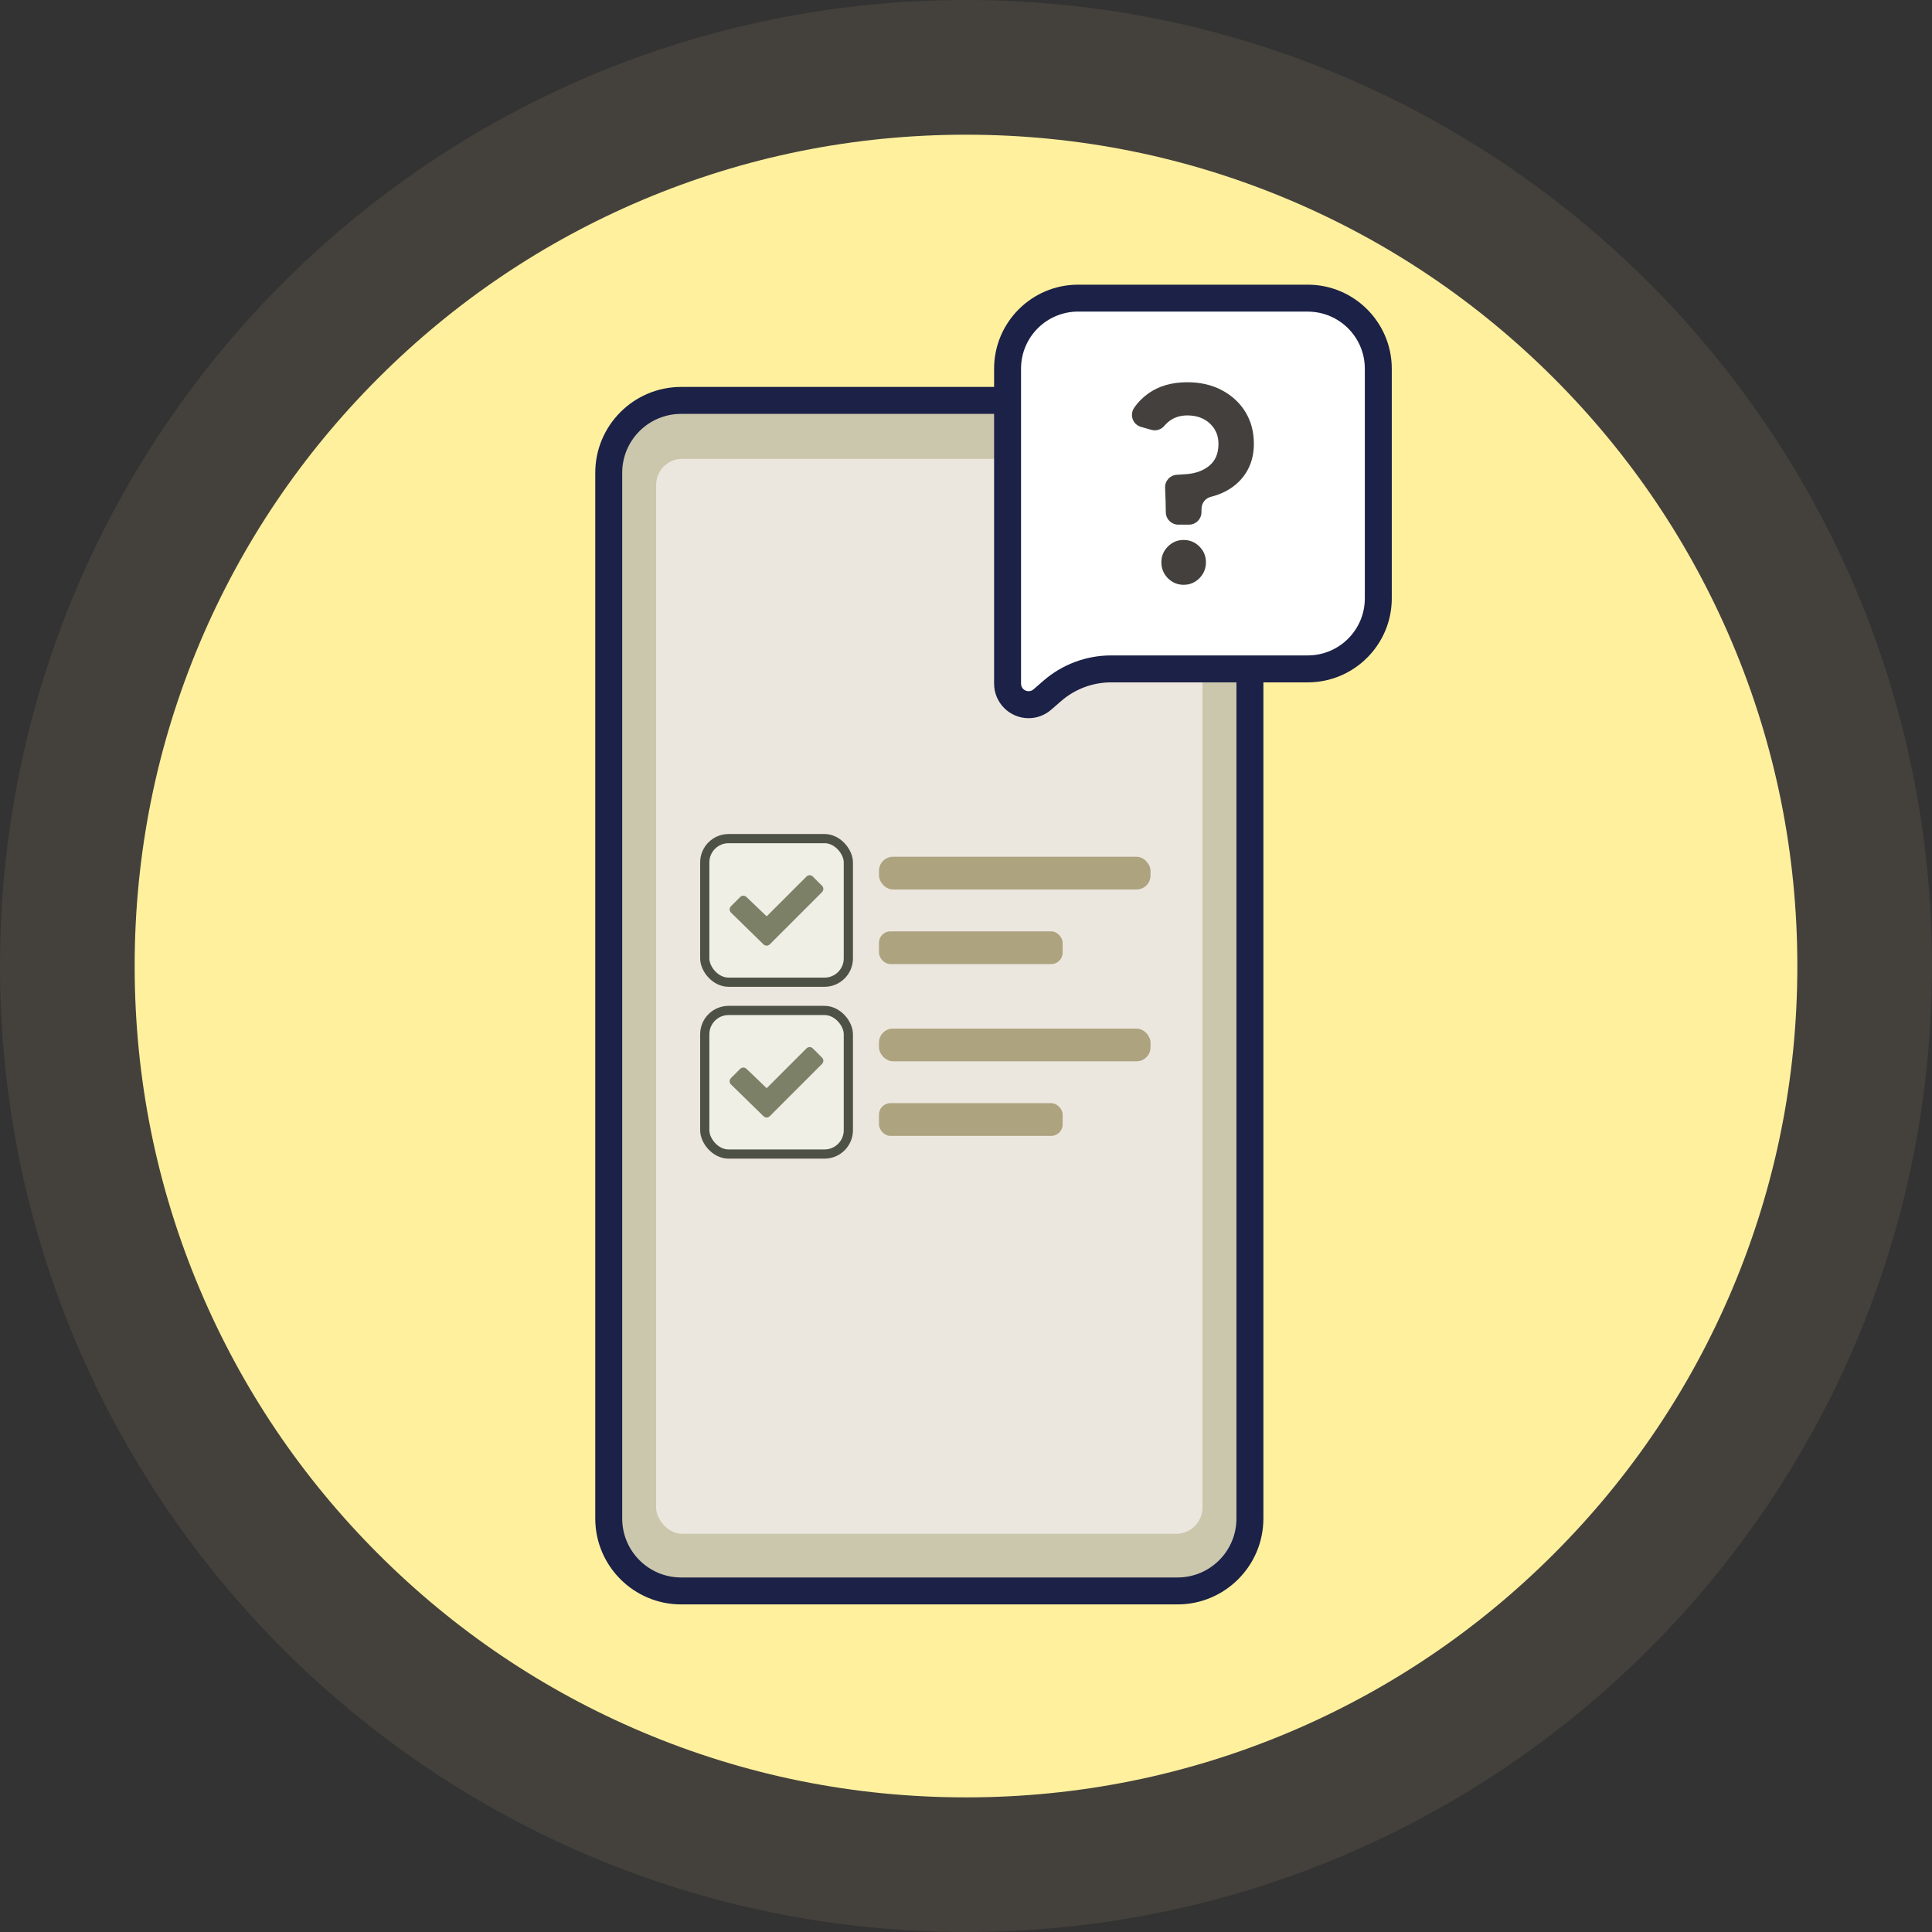 <?xml version="1.0" encoding="UTF-8"?>
<svg id="Layer_2" xmlns="http://www.w3.org/2000/svg" xmlns:xlink="http://www.w3.org/1999/xlink" viewBox="0 0 502 502">
  <rect x="0" y="0" width="502" height="502" fill="#333333" stroke="none"/>
  <defs>
    <style>
      .cls-1 {
        fill: #ece7de;
      }

      .cls-2 {
        fill: #1b2147;
      }

      .cls-3 {
        fill: url(#linear-gradient);
      }

      .cls-4 {
        fill: #ada37f;
      }

      .cls-5 {
        fill: #43403d;
      }

      .cls-6 {
        fill: #44413c;
      }

      .cls-7 {
        fill: #fff;
      }

      .cls-8 {
        fill: #fff09e;
      }

      .cls-9 {
        fill: #f1f0e7;
        isolation: isolate;
        opacity: .95;
        stroke: #474b3e;
        stroke-miterlimit: 10;
        stroke-width: 2.39px;
      }

      .cls-10 {
        fill: #cbc7ac;
      }

      .cls-11 {
        fill: #7c8067;
      }
    </style>
    <linearGradient id="linear-gradient" x1="-45.54" y1="1375.73" x2="-45.54" y2="1652.19" gradientTransform="translate(287 1774.26) scale(1 -1)" gradientUnits="userSpaceOnUse">
      <stop offset="0" stop-color="#0b0008"/>
      <stop offset=".65" stop-color="#1b2147"/>
      <stop offset="1" stop-color="#3c383f"/>
    </linearGradient>
  </defs>
  <g id="Layer_1-2" data-name="Layer_1">
    <g id="Layer_1-2">
      <g>
        <path class="cls-8" d="M251,484.5c-62.37,0-121.01-24.29-165.11-68.39-44.1-44.1-68.39-102.74-68.39-165.11s24.29-121.01,68.39-165.11C129.99,41.79,188.63,17.5,251,17.5s121.01,24.29,165.11,68.39c44.1,44.1,68.39,102.74,68.39,165.11s-24.29,121.01-68.39,165.11c-44.1,44.1-102.74,68.39-165.11,68.39h0Z"/>
        <path class="cls-6" d="M251,35c29.18,0,57.46,5.71,84.07,16.96,25.72,10.88,48.82,26.46,68.67,46.31,19.85,19.85,35.43,42.95,46.31,68.67,11.25,26.61,16.96,54.89,16.96,84.07s-5.71,57.46-16.96,84.07c-10.88,25.72-26.46,48.82-46.31,68.67-19.85,19.85-42.95,35.43-68.67,46.31-26.61,11.25-54.89,16.96-84.07,16.96s-57.46-5.71-84.07-16.96c-25.72-10.88-48.82-26.46-68.67-46.31s-35.43-42.95-46.31-68.67c-11.25-26.61-16.96-54.89-16.96-84.07s5.71-57.46,16.96-84.07c10.88-25.72,26.46-48.82,46.31-68.67,19.85-19.85,42.95-35.43,68.67-46.31,26.61-11.25,54.89-16.96,84.07-16.96M251,0C112.38,0,0,112.38,0,251s112.38,251,251,251,251-112.38,251-251S389.62,0,251,0h0Z"/>
      </g>
      <g>
        <rect class="cls-3" x="170.48" y="119.22" width="141.96" height="279.31" rx="6.81" ry="6.81"/>
        <g>
          <path class="cls-10" d="M176.98,104.04h128.98c10.38,0,18.81,8.43,18.81,18.81v271.72c0,10.38-8.43,18.81-18.81,18.81h-128.98c-10.38,0-18.81-8.43-18.81-18.81V122.85c0-10.38,8.43-18.81,18.81-18.81Z"/>
          <path class="cls-2" d="M305.96,107.54c8.46,0,15.31,6.86,15.31,15.31v271.72c0,8.46-6.86,15.31-15.31,15.31h-128.98c-8.46,0-15.31-6.86-15.31-15.31V122.85c0-8.46,6.86-15.31,15.31-15.31h128.98M305.96,100.54h-128.98c-12.3,0-22.31,10.01-22.31,22.31v271.72c0,12.3,10.01,22.31,22.31,22.31h128.98c12.3,0,22.31-10.01,22.31-22.31V122.85c0-12.3-10.01-22.31-22.31-22.31h0Z"/>
        </g>
        <rect class="cls-1" x="170.48" y="119.22" width="141.96" height="279.31" rx="6.81" ry="6.81"/>
        <rect class="cls-4" x="228.39" y="222.62" width="70.56" height="8.5" rx="3.64" ry="3.64"/>
        <rect class="cls-4" x="228.39" y="242" width="47.72" height="8.5" rx="2.96" ry="2.96"/>
        <rect class="cls-9" x="183.12" y="217.9" width="37.31" height="37.31" rx="6.19" ry="6.19"/>
        <path class="cls-11" d="M209.56,227.75l-10.35,10.35-5.24-5.02c-.46-.46-1.2-.46-1.65,0l-2.39,2.39c-.46.46-.46,1.2,0,1.65l8.44,8.25c.46.46,1.2.46,1.65,0l13.57-13.57c.46-.46.46-1.2,0-1.65l-2.39-2.39c-.46-.46-1.2-.46-1.65,0h0Z"/>
        <rect class="cls-4" x="228.39" y="267.26" width="70.56" height="8.5" rx="3.64" ry="3.64"/>
        <rect class="cls-4" x="228.39" y="286.64" width="47.72" height="8.5" rx="2.96" ry="2.96"/>
        <rect class="cls-9" x="183.12" y="262.55" width="37.31" height="37.31" rx="6.19" ry="6.19"/>
        <path class="cls-11" d="M209.56,272.4l-10.35,10.35-5.24-5.02c-.46-.46-1.2-.46-1.65,0l-2.39,2.39c-.46.46-.46,1.2,0,1.65l8.44,8.25c.46.46,1.2.46,1.65,0l13.57-13.57c.46-.46.46-1.2,0-1.65l-2.39-2.39c-.46-.46-1.2-.46-1.65,0h0Z"/>
        <g>
          <path class="cls-7" d="M267.26,183.11c-1.4,0-2.74-.53-3.76-1.49-1.1-1.04-1.71-2.44-1.71-3.97v-81.85c0-10.11,8.22-18.33,18.33-18.33h59.67c10.11,0,18.33,8.22,18.33,18.33v59.67c0,10.11-8.22,18.33-18.33,18.33h-51.08c-5.62,0-11.04,2.03-15.29,5.71l-2.6,2.26c-.99.86-2.26,1.34-3.56,1.34h0Z"/>
          <path class="cls-2" d="M339.8,80.97c8.19,0,14.83,6.64,14.83,14.83v59.67c0,8.19-6.64,14.83-14.83,14.83h-51.08c-6.46,0-12.7,2.33-17.58,6.56l-2.6,2.26c-.38.33-.83.48-1.27.48-1.01,0-1.97-.79-1.97-1.96v-81.85c0-8.19,6.64-14.83,14.83-14.83h59.67M339.8,73.97h-59.67c-12.04,0-21.83,9.79-21.83,21.83v81.85c0,4.94,4.02,8.96,8.97,8.96,2.15,0,4.23-.78,5.86-2.2l2.6-2.26c3.6-3.13,8.22-4.85,12.99-4.85h51.08c12.04,0,21.83-9.79,21.83-21.83v-59.67c0-12.04-9.79-21.83-21.83-21.83h0Z"/>
        </g>
        <g>
          <path class="cls-5" d="M323.59,107.03c-1.47-2.39-3.51-4.27-6.12-5.65-2.61-1.38-5.6-2.06-8.98-2.06-4.01,0-7.37.97-10.1,2.9-1.5,1.07-2.74,2.32-3.71,3.77-1.23,1.83-.34,4.33,1.79,4.93l2.71.77c1.24.35,2.56-.07,3.38-1.07.43-.52.95-.99,1.56-1.41,1.23-.84,2.69-1.27,4.38-1.27,2.41,0,4.37.7,5.86,2.1,1.5,1.4,2.24,3.16,2.24,5.29,0,2.51-.81,4.42-2.43,5.72s-3.68,2.03-6.19,2.17l-2.24.15c-1.74.12-3.07,1.59-3.01,3.33l.11,3.03h.01l.07,3.43c.04,1.76,1.47,3.16,3.23,3.16h2.8c1.76,0,3.19-1.41,3.23-3.16l.02-1.01c.03-1.44,1.01-2.71,2.42-3.06,1.14-.28,2.21-.66,3.22-1.13,2.51-1.18,4.46-2.86,5.86-5.03s2.1-4.71,2.1-7.6c0-3.14-.74-5.9-2.21-8.29h0Z"/>
          <path class="cls-5" d="M307.55,140.3c-1.59,0-2.96.57-4.09,1.7-1.13,1.13-1.7,2.5-1.7,4.09s.57,3.03,1.7,4.16,2.5,1.7,4.09,1.7,2.96-.57,4.09-1.7c1.13-1.13,1.7-2.52,1.7-4.16s-.57-2.96-1.7-4.09c-1.13-1.13-2.5-1.7-4.09-1.7Z"/>
        </g>
      </g>
    </g>
  </g>
</svg>